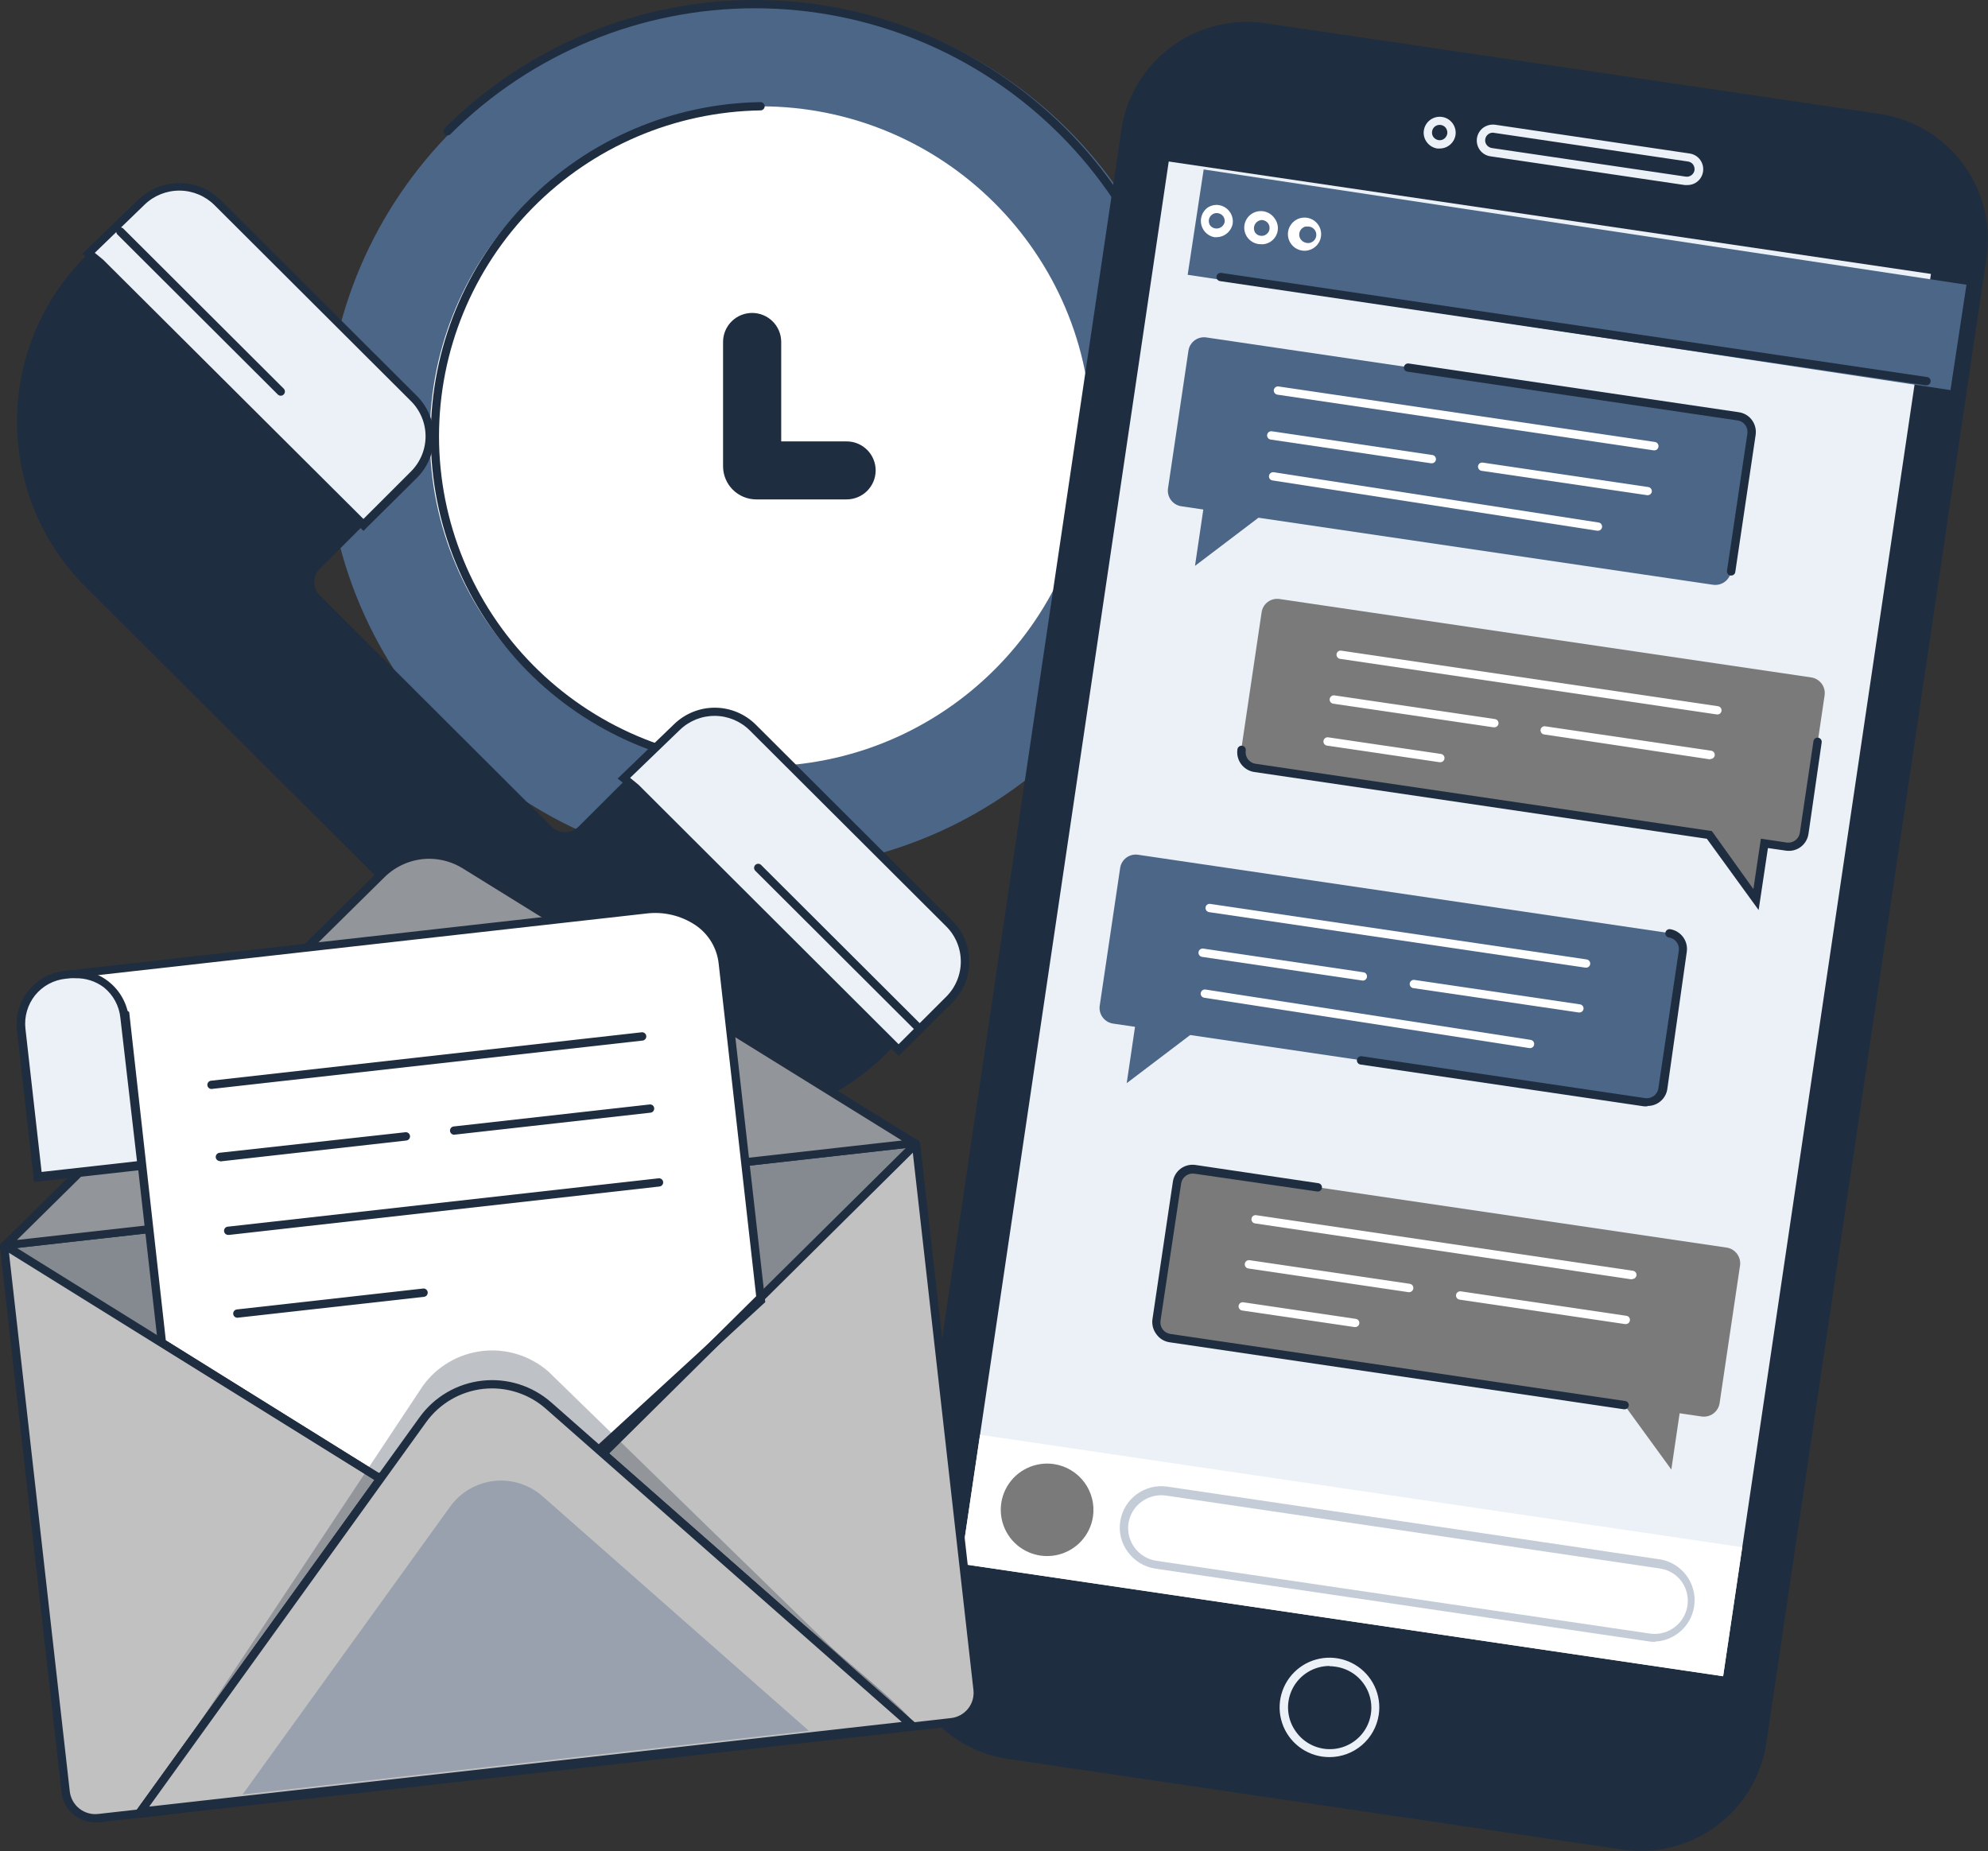 <svg width="407" height="379" viewBox="0 0 407 379" fill="none" xmlns="http://www.w3.org/2000/svg">
<rect x="0" y="0" width="407" height="379" fill="#333333" stroke="none"/>
<g clip-path="url(#clip0_1580_452)">
<path d="M155.718 178.139C204.87 178.139 244.716 138.383 244.716 89.341C244.716 40.299 204.87 0.543 155.718 0.543C106.565 0.543 66.719 40.299 66.719 89.341C66.719 138.383 106.565 178.139 155.718 178.139Z" fill="#4C6688"/>
<path d="M217.506 153.28C217.28 153.279 217.062 153.194 216.894 153.042C216.737 152.881 216.649 152.665 216.649 152.44C216.649 152.215 216.737 151.999 216.894 151.838C233.425 135.344 242.713 112.973 242.713 89.647C242.713 66.321 233.425 43.95 216.894 27.456C200.363 10.962 177.941 1.695 154.563 1.695C131.184 1.695 108.762 10.962 92.231 27.456C92.155 27.537 92.062 27.602 91.96 27.646C91.858 27.69 91.747 27.713 91.636 27.713C91.524 27.713 91.414 27.69 91.311 27.646C91.209 27.602 91.117 27.537 91.041 27.456C90.961 27.377 90.898 27.283 90.855 27.18C90.811 27.076 90.789 26.965 90.789 26.853C90.789 26.741 90.811 26.631 90.855 26.527C90.898 26.424 90.961 26.33 91.041 26.251C107.892 9.44 130.747 -0.004 154.577 -0.002C178.407 -0.001 201.261 9.446 218.11 26.259C234.959 43.073 244.424 65.876 244.423 89.653C244.421 113.429 234.953 136.231 218.102 153.042C217.94 153.193 217.728 153.278 217.506 153.28Z" fill="#1F2D40"/>
<path d="M155.719 156.911C193.121 156.911 223.442 126.659 223.442 89.341C223.442 52.023 193.121 21.771 155.719 21.771C118.317 21.771 87.996 52.023 87.996 89.341C87.996 126.659 118.317 156.911 155.719 156.911Z" fill="white"/>
<path d="M155.702 157.76C137.7 157.477 120.531 150.143 107.901 137.341C95.27 124.54 88.191 107.296 88.191 89.333C88.191 71.369 95.27 54.126 107.901 41.324C120.531 28.522 137.7 21.189 155.702 20.906C155.927 20.906 156.143 20.995 156.303 21.154C156.462 21.313 156.552 21.529 156.552 21.754C156.552 21.979 156.462 22.195 156.303 22.354C156.143 22.513 155.927 22.603 155.702 22.603C138.148 22.882 121.409 30.035 109.094 42.519C96.78 55.003 89.879 71.817 89.879 89.333C89.879 106.849 96.78 123.662 109.094 136.146C121.409 148.63 138.148 155.784 155.702 156.063C155.927 156.063 156.143 156.152 156.303 156.311C156.462 156.471 156.552 156.686 156.552 156.911C156.552 157.136 156.462 157.352 156.303 157.511C156.143 157.67 155.927 157.76 155.702 157.76Z" fill="#1F2D40"/>
<path d="M173.253 102.255H154.834C153.03 102.255 151.3 101.54 150.024 100.267C148.748 98.994 148.031 97.267 148.031 95.467V70.014C148.031 68.439 148.658 66.928 149.775 65.814C150.891 64.7 152.405 64.075 153.984 64.075C155.562 64.075 157.077 64.7 158.193 65.814C159.309 66.928 159.936 68.439 159.936 70.014V90.376H173.321C174.9 90.376 176.414 91.002 177.53 92.116C178.646 93.23 179.274 94.74 179.274 96.316C179.274 97.891 178.646 99.401 177.53 100.515C176.414 101.629 174.9 102.255 173.321 102.255H173.253Z" fill="#1F2D40"/>
<path d="M17.536 120.174L113.439 215.827C117.898 220.277 123.191 223.807 129.018 226.216C134.844 228.624 141.088 229.864 147.394 229.864C153.701 229.864 159.945 228.624 165.771 226.216C171.597 223.807 176.891 220.277 181.349 215.827L192.812 204.407C194.887 202.33 196.052 199.517 196.052 196.585C196.052 193.652 194.887 190.839 192.812 188.762L153.696 149.733C152.667 148.704 151.445 147.888 150.1 147.331C148.754 146.773 147.312 146.487 145.855 146.487C144.399 146.487 142.956 146.773 141.611 147.331C140.265 147.888 139.043 148.704 138.015 149.733L118.457 169.248C117.72 169.979 116.724 170.39 115.684 170.39C114.645 170.39 113.649 169.979 112.912 169.248L65.479 121.904C65.119 121.548 64.832 121.124 64.637 120.656C64.442 120.189 64.341 119.687 64.341 119.181C64.341 118.675 64.442 118.173 64.637 117.706C64.832 117.238 65.119 116.814 65.479 116.458L84.765 97.215C86.84 95.138 88.005 92.325 88.005 89.392C88.005 86.46 86.84 83.647 84.765 81.57L44.577 41.472C42.522 39.426 39.745 38.265 36.841 38.24C33.938 38.214 31.14 39.326 29.05 41.336L18.165 51.84C13.574 56.255 9.912 61.539 7.391 67.383C4.87 73.227 3.541 79.513 3.482 85.875C3.424 92.237 4.637 98.547 7.049 104.436C9.462 110.325 13.027 115.675 17.536 120.174Z" fill="#1F2D40"/>
<path d="M20.527 53.757L74.406 107.515L76.243 105.665L84.747 97.181C86.822 95.104 87.987 92.29 87.987 89.358C87.987 86.425 86.822 83.612 84.747 81.535L44.559 41.438C42.504 39.391 39.726 38.231 36.823 38.206C33.919 38.18 31.122 39.292 29.031 41.302L18.146 51.806L20.527 53.757Z" fill="#ECF1F7"/>
<path d="M74.405 108.702L19.982 54.402L16.836 51.959L28.418 40.793C30.679 38.641 33.692 37.453 36.816 37.481C39.941 37.51 42.932 38.752 45.153 40.946L85.324 81.043C86.435 82.147 87.316 83.458 87.917 84.903C88.519 86.347 88.828 87.896 88.828 89.46C88.828 91.024 88.519 92.572 87.917 94.017C87.316 95.461 86.435 96.773 85.324 97.876L74.405 108.702ZM19.404 51.772L21.105 53.163L74.405 106.259L84.117 96.553C85.07 95.607 85.827 94.481 86.344 93.242C86.861 92.003 87.126 90.674 87.126 89.332C87.126 87.99 86.861 86.662 86.344 85.422C85.827 84.183 85.07 83.058 84.117 82.112L43.946 42.032C42.054 40.133 39.488 39.054 36.805 39.028C34.121 39.003 31.536 40.033 29.608 41.896L19.404 51.772Z" fill="#1F2D40"/>
<path d="M130.123 161.255L183.985 215.013L185.839 213.163L194.343 204.679C195.374 203.653 196.192 202.433 196.751 201.091C197.309 199.749 197.597 198.31 197.597 196.856C197.597 195.403 197.309 193.964 196.751 192.621C196.192 191.279 195.374 190.06 194.343 189.034L154.171 148.953C152.116 146.901 149.334 145.738 146.427 145.712C143.52 145.687 140.718 146.802 138.627 148.817L127.742 159.304L130.123 161.255Z" fill="#ECF1F7"/>
<path d="M183.985 216.2L129.561 161.9L126.449 159.406L138.031 148.257C140.277 146.083 143.289 144.879 146.418 144.904C149.547 144.93 152.539 146.183 154.749 148.393L194.937 188.49C196.048 189.594 196.929 190.905 197.531 192.35C198.132 193.794 198.442 195.343 198.442 196.907C198.442 198.471 198.132 200.019 197.531 201.464C196.929 202.908 196.048 204.22 194.937 205.323L183.985 216.2ZM129 159.27L130.701 160.661L183.968 213.808L193.696 204.102C194.65 203.155 195.407 202.03 195.923 200.791C196.44 199.552 196.706 198.223 196.706 196.881C196.706 195.539 196.44 194.211 195.923 192.971C195.407 191.732 194.65 190.607 193.696 189.661L153.525 149.581C151.63 147.679 149.06 146.599 146.372 146.577C143.685 146.555 141.097 147.592 139.171 149.462L129 159.27Z" fill="#1F2D40"/>
<path d="M57.483 81.027C57.253 81.026 57.033 80.934 56.871 80.772L24.047 48.022C23.887 47.862 23.797 47.646 23.797 47.42C23.797 47.194 23.887 46.977 24.047 46.817C24.207 46.658 24.424 46.568 24.651 46.568C24.877 46.568 25.094 46.658 25.255 46.817L58.078 79.567C58.158 79.646 58.221 79.74 58.264 79.844C58.308 79.947 58.33 80.058 58.33 80.17C58.33 80.282 58.308 80.393 58.264 80.496C58.221 80.599 58.158 80.693 58.078 80.772C58.001 80.852 57.909 80.916 57.807 80.959C57.704 81.003 57.594 81.026 57.483 81.027Z" fill="#1F2D40"/>
<path d="M188.049 211.297C187.937 211.298 187.827 211.276 187.724 211.232C187.621 211.188 187.529 211.124 187.453 211.042L154.629 178.292C154.551 178.214 154.489 178.122 154.447 178.02C154.405 177.918 154.383 177.809 154.383 177.698C154.383 177.588 154.405 177.479 154.447 177.377C154.489 177.275 154.551 177.182 154.629 177.104C154.708 177.026 154.8 176.965 154.902 176.922C155.005 176.88 155.114 176.858 155.225 176.858C155.335 176.858 155.445 176.88 155.547 176.922C155.649 176.965 155.742 177.026 155.82 177.104L188.644 209.854C188.725 209.93 188.79 210.022 188.834 210.125C188.879 210.227 188.902 210.337 188.902 210.448C188.902 210.56 188.879 210.67 188.834 210.772C188.79 210.874 188.725 210.966 188.644 211.042C188.568 211.124 188.476 211.188 188.373 211.232C188.271 211.276 188.16 211.298 188.049 211.297Z" fill="#1F2D40"/>
<path d="M332.083 378.711L206.417 360.164C203.037 359.666 199.789 358.509 196.858 356.758C193.927 355.006 191.37 352.696 189.335 349.959C187.299 347.222 185.823 344.111 184.993 340.805C184.162 337.498 183.993 334.061 184.495 330.69L229.564 26.641C230.061 23.268 231.22 20.026 232.974 17.101C234.728 14.175 237.044 11.623 239.788 9.592C242.532 7.56 245.65 6.088 248.965 5.261C252.28 4.433 255.726 4.266 259.105 4.768L384.772 23.315C388.152 23.811 391.402 24.968 394.334 26.718C397.266 28.468 399.823 30.779 401.859 33.516C403.896 36.254 405.371 39.366 406.2 42.673C407.03 45.98 407.198 49.418 406.694 52.79L361.625 356.839C361.126 360.211 359.965 363.451 358.21 366.376C356.455 369.3 354.14 371.851 351.396 373.882C348.653 375.914 345.535 377.385 342.221 378.214C338.908 379.043 335.463 379.212 332.083 378.711Z" fill="#1F2D40"/>
<path d="M239.274 33.068L196.727 320.199L352.772 343.218L395.319 56.086L239.274 33.068Z" fill="#ECF1F7"/>
<path d="M246.426 34.695L243.15 56.265L399.315 79.873L402.591 58.303L246.426 34.695Z" fill="#4C6688"/>
<path d="M272.201 359.774C271.7 359.774 271.2 359.74 270.704 359.673C268.706 359.382 266.838 358.506 265.339 357.155C263.84 355.805 262.776 354.041 262.282 352.087C261.788 350.133 261.887 348.076 262.565 346.178C263.244 344.28 264.471 342.626 266.093 341.424C267.715 340.223 269.657 339.528 271.674 339.429C273.692 339.33 275.693 339.83 277.425 340.866C279.157 341.903 280.542 343.429 281.405 345.251C282.267 347.073 282.568 349.11 282.269 351.103C281.907 353.511 280.693 355.71 278.845 357.3C276.998 358.891 274.641 359.769 272.201 359.774ZM272.201 341.109C270.622 341.109 269.074 341.547 267.73 342.376C266.387 343.204 265.301 344.389 264.595 345.799C263.889 347.208 263.59 348.786 263.732 350.355C263.873 351.924 264.45 353.423 265.398 354.684C266.228 355.812 267.325 356.717 268.591 357.32C269.857 357.923 271.253 358.203 272.654 358.137C274.055 358.071 275.418 357.66 276.621 356.941C277.824 356.223 278.831 355.218 279.551 354.017C280.271 352.816 280.681 351.455 280.747 350.058C280.812 348.66 280.53 347.267 279.925 346.005C279.321 344.742 278.412 343.648 277.281 342.82C276.15 341.993 274.831 341.457 273.442 341.261C273.021 341.192 272.594 341.158 272.167 341.16L272.201 341.109Z" fill="#ECF1F7"/>
<path d="M294.735 30.408H294.259C293.834 30.344 293.427 30.198 293.059 29.976C292.691 29.755 292.371 29.463 292.116 29.118C291.855 28.776 291.667 28.384 291.562 27.968C291.456 27.55 291.437 27.117 291.504 26.692C291.634 25.839 292.097 25.071 292.791 24.556C293.485 24.042 294.355 23.821 295.211 23.943C295.64 24.002 296.052 24.146 296.423 24.368C296.794 24.59 297.117 24.884 297.371 25.233C297.629 25.577 297.815 25.968 297.92 26.385C298.025 26.801 298.047 27.234 297.984 27.659C297.858 28.428 297.462 29.127 296.867 29.631C296.272 30.134 295.516 30.41 294.735 30.408ZM294.735 25.572C294.398 25.57 294.07 25.677 293.8 25.877C293.631 25.998 293.49 26.152 293.385 26.331C293.279 26.509 293.212 26.707 293.188 26.912C293.154 27.117 293.162 27.326 293.211 27.527C293.261 27.729 293.351 27.918 293.477 28.083C293.736 28.406 294.105 28.624 294.514 28.694C294.716 28.725 294.923 28.715 295.121 28.666C295.32 28.616 295.507 28.528 295.671 28.406C296.001 28.15 296.225 27.781 296.3 27.371C296.35 26.958 296.248 26.542 296.011 26.2C295.888 26.034 295.732 25.894 295.554 25.79C295.376 25.684 295.178 25.616 294.973 25.589L294.735 25.572Z" fill="#ECF1F7"/>
<path d="M345.434 37.892H344.941L305.127 32.004C304.703 31.945 304.295 31.802 303.927 31.583C303.559 31.364 303.238 31.075 302.984 30.731C302.727 30.385 302.541 29.993 302.436 29.576C302.332 29.159 302.31 28.725 302.373 28.299C302.437 27.874 302.583 27.465 302.805 27.096C303.026 26.727 303.318 26.405 303.664 26.149C304.368 25.644 305.238 25.425 306.097 25.538L345.894 31.427C346.32 31.485 346.731 31.628 347.101 31.846C347.472 32.065 347.796 32.355 348.053 32.699C348.31 33.045 348.496 33.437 348.601 33.854C348.706 34.271 348.727 34.705 348.664 35.131C348.601 35.556 348.455 35.965 348.233 36.334C348.012 36.703 347.719 37.025 347.373 37.281C346.81 37.687 346.13 37.901 345.434 37.892ZM305.62 27.167C305.244 27.168 304.88 27.303 304.596 27.55C304.312 27.796 304.126 28.136 304.073 28.508C304.038 28.712 304.045 28.922 304.095 29.123C304.145 29.325 304.236 29.514 304.362 29.679C304.619 30.008 304.988 30.232 305.399 30.307L345.213 36.178C345.611 36.209 346.006 36.09 346.321 35.845C346.636 35.6 346.847 35.247 346.914 34.854C346.964 34.442 346.862 34.025 346.625 33.683C346.502 33.518 346.346 33.378 346.168 33.273C345.99 33.168 345.792 33.1 345.587 33.072L305.773 27.184L305.62 27.167Z" fill="#ECF1F7"/>
<path d="M353.495 255.45L244.649 239.397C243.799 239.271 242.933 239.485 242.242 239.994C241.55 240.503 241.088 241.264 240.958 242.112L236.792 270.297C236.727 270.717 236.746 271.145 236.848 271.556C236.949 271.968 237.132 272.356 237.385 272.697C237.638 273.038 237.957 273.325 238.322 273.542C238.687 273.76 239.092 273.903 239.513 273.963L332.576 287.707L342.168 300.892L343.869 289.37L348.376 290.032C349.226 290.154 350.09 289.934 350.778 289.422C351.466 288.911 351.924 288.148 352.05 287.3L356.233 259.132C356.355 258.282 356.136 257.418 355.624 256.729C355.111 256.039 354.346 255.58 353.495 255.45Z" fill="#7A7A7A"/>
<path d="M332.577 288.556H332.458L239.394 274.828C238.854 274.744 238.336 274.55 237.874 274.258C237.412 273.966 237.015 273.582 236.707 273.131C236.06 272.259 235.785 271.167 235.942 270.094L240.125 241.925C240.206 241.398 240.391 240.892 240.668 240.436C240.945 239.98 241.31 239.583 241.741 239.267C242.172 238.952 242.662 238.725 243.181 238.599C243.701 238.472 244.24 238.45 244.768 238.532L269.905 242.265C270.131 242.296 270.334 242.416 270.471 242.597C270.609 242.779 270.668 243.007 270.636 243.232C270.605 243.457 270.485 243.66 270.303 243.797C270.121 243.934 269.892 243.993 269.667 243.962L244.513 240.313C243.887 240.226 243.251 240.389 242.744 240.767C242.238 241.146 241.902 241.708 241.809 242.333L237.591 270.416C237.543 270.727 237.558 271.045 237.634 271.35C237.71 271.656 237.846 271.943 238.034 272.196C238.222 272.449 238.459 272.662 238.73 272.822C239.002 272.983 239.303 273.088 239.615 273.131L332.679 286.859C332.904 286.877 333.113 286.984 333.26 287.155C333.407 287.327 333.479 287.55 333.461 287.775C333.443 288 333.336 288.209 333.164 288.355C332.992 288.502 332.768 288.574 332.543 288.556H332.577Z" fill="#1F2D40"/>
<path d="M370.809 138.704L261.962 122.651C261.542 122.586 261.113 122.605 260.7 122.707C260.288 122.808 259.899 122.991 259.557 123.243C259.216 123.496 258.928 123.813 258.71 124.178C258.492 124.542 258.349 124.946 258.289 125.366L254.105 153.551C253.983 154.399 254.203 155.261 254.716 155.948C255.229 156.635 255.994 157.091 256.843 157.217L349.907 170.961L359.499 184.146L361.2 172.624L365.689 173.286C366.541 173.408 367.407 173.189 368.098 172.678C368.789 172.166 369.25 171.403 369.38 170.554L373.547 142.386C373.609 141.965 373.588 141.535 373.485 141.122C373.381 140.709 373.197 140.321 372.942 139.979C372.688 139.637 372.369 139.348 372.003 139.129C371.637 138.911 371.231 138.766 370.809 138.704Z" fill="#7A7A7A"/>
<path d="M360.042 186.335L349.447 171.742L256.741 158.065C255.674 157.894 254.718 157.309 254.081 156.439C253.444 155.568 253.177 154.481 253.339 153.416C253.373 153.191 253.495 152.988 253.678 152.853C253.862 152.718 254.092 152.661 254.317 152.694C254.543 152.728 254.745 152.85 254.881 153.033C255.016 153.216 255.074 153.445 255.04 153.67C254.992 153.98 255.005 154.296 255.08 154.601C255.155 154.906 255.29 155.192 255.476 155.445C255.663 155.697 255.898 155.91 256.167 156.072C256.437 156.233 256.736 156.34 257.047 156.385L350.467 170.164L358.971 182.042L360.502 171.725L365.842 172.523C366.447 172.594 367.056 172.43 367.543 172.064C367.796 171.88 368.009 171.647 368.17 171.379C368.33 171.111 368.435 170.813 368.478 170.503L371.267 151.753C371.284 151.642 371.322 151.536 371.38 151.441C371.438 151.345 371.514 151.262 371.604 151.196C371.694 151.129 371.796 151.082 371.905 151.055C372.013 151.028 372.126 151.023 372.237 151.04C372.458 151.078 372.656 151.199 372.789 151.38C372.923 151.56 372.98 151.785 372.951 152.007L370.247 170.741C370.088 171.81 369.514 172.773 368.648 173.422C368.216 173.741 367.724 173.972 367.201 174.1C366.678 174.228 366.136 174.251 365.604 174.169L361.947 173.643L360.042 186.335Z" fill="#1F2D40"/>
<path d="M233.017 175.017L341.863 191.069C342.712 191.199 343.476 191.66 343.986 192.35C344.496 193.04 344.711 193.904 344.584 194.752L340.417 222.92C340.287 223.769 339.826 224.532 339.135 225.043C338.444 225.555 337.579 225.774 336.727 225.652L243.663 211.924L230.67 221.783L232.37 210.244L227.88 209.583C227.031 209.457 226.266 209 225.753 208.314C225.24 207.627 225.02 206.765 225.142 205.917L229.326 177.732C229.386 177.31 229.53 176.905 229.749 176.539C229.968 176.174 230.257 175.855 230.601 175.602C230.944 175.35 231.335 175.168 231.75 175.067C232.164 174.967 232.595 174.95 233.017 175.017Z" fill="#4C6688"/>
<path d="M337.236 226.535H336.624L278.527 217.965C278.302 217.932 278.099 217.81 277.963 217.627C277.828 217.444 277.771 217.215 277.804 216.99C277.838 216.765 277.96 216.562 278.144 216.427C278.327 216.292 278.557 216.235 278.782 216.268L336.879 224.855C337.484 224.926 338.093 224.762 338.58 224.396C338.833 224.212 339.046 223.979 339.207 223.711C339.367 223.443 339.472 223.145 339.515 222.835L343.699 194.65C343.787 194.025 343.623 193.391 343.244 192.885C342.865 192.38 342.301 192.044 341.675 191.952C341.449 191.918 341.247 191.797 341.111 191.614C340.976 191.431 340.918 191.201 340.952 190.976C340.986 190.751 341.108 190.549 341.292 190.414C341.475 190.278 341.705 190.221 341.93 190.255C342.993 190.426 343.946 191.009 344.583 191.875C345.219 192.742 345.488 193.824 345.332 194.888L341.335 223.056C341.177 224.007 340.685 224.872 339.946 225.494C339.208 226.116 338.271 226.455 337.304 226.45L337.236 226.535Z" fill="#1F2D40"/>
<path d="M200.64 293.774L196.725 320.196L352.77 343.215L356.686 316.793L200.64 293.774Z" fill="white"/>
<path d="M223.765 310.514C223.492 312.367 222.675 314.098 221.417 315.487C220.159 316.877 218.516 317.864 216.696 318.322C214.876 318.78 212.96 318.689 211.192 318.061C209.424 317.433 207.882 316.295 206.761 314.793C205.641 313.29 204.992 311.49 204.897 309.62C204.802 307.749 205.265 305.893 206.228 304.285C207.19 302.677 208.609 301.39 210.305 300.587C212.001 299.784 213.897 299.5 215.754 299.772C218.242 300.142 220.481 301.479 221.983 303.492C223.484 305.506 224.125 308.03 223.765 310.514Z" fill="#7A7A7A"/>
<path opacity="0.33" d="M338.836 336.188C338.42 336.187 338.005 336.153 337.594 336.086L236.469 321.17C235.364 320.997 234.304 320.608 233.35 320.026C232.395 319.444 231.566 318.679 230.908 317.776C230.244 316.888 229.763 315.877 229.495 314.802C229.226 313.727 229.175 312.61 229.343 311.515C229.679 309.303 230.878 307.313 232.677 305.978C234.477 304.643 236.732 304.072 238.952 304.388L340.077 319.321C342.116 319.721 343.936 320.853 345.196 322.501C346.455 324.15 347.066 326.201 346.913 328.269C346.761 330.336 345.855 332.276 344.366 333.722C342.878 335.169 340.911 336.022 338.836 336.12V336.188ZM337.849 334.491C339.165 334.663 340.503 334.448 341.698 333.872C342.893 333.295 343.892 332.383 344.574 331.246C345.256 330.11 345.589 328.8 345.533 327.477C345.478 326.154 345.035 324.876 344.261 323.8C343.734 323.087 343.071 322.486 342.309 322.031C341.546 321.577 340.701 321.278 339.822 321.153L238.697 306.221C236.926 305.972 235.129 306.429 233.693 307.493C232.258 308.557 231.3 310.142 231.027 311.905C230.773 313.674 231.229 315.472 232.296 316.908C233.362 318.344 234.954 319.303 236.724 319.575L337.849 334.491Z" fill="#4C6688"/>
<path d="M249.089 48.565C248.925 48.581 248.759 48.581 248.595 48.565C247.962 48.44 247.378 48.139 246.91 47.695C246.442 47.252 246.111 46.685 245.954 46.06C245.797 45.436 245.821 44.78 246.024 44.169C246.227 43.557 246.599 43.016 247.099 42.609C247.448 42.348 247.847 42.16 248.27 42.056C248.693 41.951 249.134 41.931 249.565 41.998C250.429 42.144 251.203 42.617 251.726 43.319C252.249 44.021 252.48 44.897 252.371 45.765C252.233 46.539 251.831 47.241 251.232 47.751C250.634 48.262 249.876 48.549 249.089 48.565ZM249.089 43.627C248.743 43.621 248.407 43.735 248.136 43.949C247.963 44.072 247.817 44.229 247.706 44.41C247.595 44.59 247.521 44.792 247.49 45.001C247.431 45.433 247.541 45.87 247.796 46.223C248.004 46.455 248.271 46.625 248.569 46.716C248.867 46.807 249.184 46.814 249.486 46.737C249.788 46.66 250.063 46.501 250.281 46.279C250.498 46.057 250.651 45.779 250.721 45.476C250.776 45.051 250.666 44.62 250.415 44.272C250.15 43.935 249.767 43.711 249.344 43.644L249.089 43.627Z" fill="white"/>
<path d="M258.29 49.99C258.126 50.007 257.961 50.007 257.797 49.99C257.226 49.934 256.678 49.735 256.205 49.411C255.732 49.087 255.349 48.65 255.091 48.138C254.833 47.627 254.71 47.059 254.731 46.487C254.752 45.915 254.918 45.358 255.213 44.867C255.508 44.376 255.923 43.968 256.419 43.68C256.915 43.392 257.475 43.234 258.049 43.22C258.622 43.206 259.19 43.338 259.699 43.602C260.208 43.866 260.642 44.254 260.96 44.73C261.33 45.223 261.555 45.809 261.61 46.422C261.665 47.036 261.547 47.653 261.269 48.203C260.992 48.753 260.566 49.215 260.039 49.537C259.513 49.859 258.907 50.028 258.29 50.024V49.99ZM258.29 45.053C257.997 45.075 257.716 45.172 257.473 45.335C257.229 45.498 257.032 45.72 256.9 45.982C256.768 46.243 256.706 46.534 256.72 46.826C256.735 47.118 256.824 47.401 256.98 47.649C257.108 47.819 257.268 47.963 257.452 48.071C257.636 48.179 257.84 48.249 258.052 48.277C258.263 48.311 258.479 48.301 258.687 48.249C258.895 48.196 259.09 48.102 259.259 47.971C259.432 47.848 259.579 47.692 259.69 47.511C259.801 47.33 259.874 47.129 259.905 46.919C259.964 46.488 259.855 46.05 259.599 45.697C259.334 45.361 258.952 45.136 258.528 45.069L258.29 45.053Z" fill="white"/>
<path d="M267.32 51.331H266.827C265.948 51.267 265.129 50.866 264.541 50.212C263.953 49.557 263.642 48.701 263.674 47.823C263.706 46.945 264.078 46.113 264.712 45.503C265.346 44.893 266.193 44.552 267.073 44.552C267.954 44.552 268.801 44.893 269.435 45.503C270.068 46.113 270.441 46.945 270.473 47.823C270.504 48.701 270.194 49.557 269.606 50.212C269.018 50.866 268.198 51.267 267.32 51.331ZM267.32 46.376C266.963 46.455 266.642 46.647 266.403 46.923C266.164 47.199 266.02 47.544 265.994 47.908C265.967 48.272 266.058 48.635 266.254 48.942C266.45 49.25 266.741 49.487 267.082 49.617C267.322 49.727 267.584 49.779 267.848 49.77C268.111 49.761 268.369 49.691 268.601 49.565C268.833 49.439 269.033 49.262 269.184 49.046C269.335 48.83 269.434 48.582 269.472 48.321C269.511 48.061 269.488 47.795 269.405 47.545C269.323 47.295 269.184 47.067 268.998 46.88C268.812 46.693 268.586 46.551 268.336 46.467C268.086 46.383 267.819 46.357 267.558 46.393L267.32 46.376Z" fill="white"/>
<path d="M394.348 78.888H394.211L249.769 57.559C249.658 57.542 249.552 57.504 249.456 57.446C249.361 57.389 249.277 57.313 249.211 57.223C249.144 57.133 249.096 57.031 249.07 56.923C249.043 56.814 249.038 56.702 249.055 56.591C249.092 56.37 249.214 56.173 249.395 56.04C249.576 55.907 249.801 55.849 250.024 55.879L394.466 77.192C394.692 77.207 394.902 77.312 395.05 77.482C395.199 77.652 395.273 77.874 395.257 78.1C395.241 78.325 395.137 78.534 394.966 78.682C394.796 78.83 394.573 78.904 394.348 78.888Z" fill="#1F2D40"/>
<path d="M334.125 261.949H334.006L256.929 250.495C256.818 250.478 256.712 250.44 256.616 250.382C256.521 250.325 256.437 250.249 256.371 250.159C256.305 250.069 256.257 249.967 256.23 249.859C256.203 249.75 256.198 249.638 256.215 249.527C256.229 249.416 256.266 249.309 256.323 249.212C256.38 249.115 256.456 249.031 256.547 248.965C256.638 248.898 256.741 248.85 256.85 248.825C256.96 248.799 257.073 248.796 257.184 248.815L334.244 260.184C334.469 260.2 334.68 260.304 334.828 260.474C334.976 260.645 335.051 260.867 335.035 261.092C335.019 261.317 334.914 261.526 334.744 261.674C334.573 261.822 334.35 261.897 334.125 261.881V261.949Z" fill="white"/>
<path d="M288.494 264.579H288.375L255.568 259.726C255.457 259.709 255.349 259.671 255.252 259.613C255.156 259.555 255.071 259.478 255.004 259.387C254.937 259.297 254.889 259.194 254.861 259.085C254.834 258.975 254.829 258.862 254.845 258.75C254.862 258.639 254.901 258.532 254.959 258.435C255.017 258.339 255.094 258.254 255.185 258.187C255.276 258.121 255.379 258.072 255.488 258.045C255.598 258.018 255.712 258.012 255.823 258.029L288.63 262.865C288.741 262.882 288.847 262.92 288.943 262.977C289.039 263.035 289.122 263.111 289.189 263.201C289.255 263.291 289.303 263.393 289.33 263.501C289.356 263.61 289.361 263.722 289.345 263.832C289.316 264.038 289.214 264.226 289.058 264.363C288.902 264.5 288.702 264.577 288.494 264.579Z" fill="white"/>
<path d="M277.439 271.723H277.32L254.292 268.329C254.071 268.291 253.873 268.17 253.739 267.989C253.606 267.809 253.548 267.584 253.578 267.362C253.594 267.251 253.633 267.145 253.691 267.05C253.748 266.954 253.824 266.871 253.914 266.805C254.004 266.739 254.107 266.691 254.215 266.664C254.324 266.637 254.437 266.632 254.547 266.649L277.575 270.043C277.686 270.059 277.792 270.098 277.888 270.155C277.984 270.213 278.067 270.289 278.133 270.379C278.2 270.468 278.248 270.57 278.274 270.679C278.301 270.787 278.306 270.9 278.289 271.01C278.254 271.209 278.149 271.39 277.993 271.52C277.838 271.65 277.642 271.722 277.439 271.723Z" fill="white"/>
<path d="M332.833 271.112H332.714L298.818 266.106C298.593 266.072 298.39 265.95 298.254 265.767C298.119 265.584 298.062 265.355 298.095 265.13C298.129 264.905 298.251 264.703 298.435 264.567C298.618 264.432 298.848 264.375 299.073 264.409L332.969 269.415C333.08 269.429 333.188 269.466 333.285 269.523C333.382 269.58 333.466 269.656 333.533 269.746C333.6 269.836 333.648 269.939 333.673 270.049C333.699 270.158 333.702 270.271 333.683 270.382C333.654 270.586 333.552 270.772 333.396 270.906C333.239 271.041 333.039 271.114 332.833 271.112Z" fill="white"/>
<path d="M324.718 198.129H324.582L247.523 186.76C247.301 186.722 247.103 186.6 246.97 186.42C246.837 186.239 246.779 186.014 246.808 185.792C246.823 185.681 246.86 185.574 246.917 185.477C246.974 185.38 247.05 185.296 247.141 185.229C247.231 185.163 247.334 185.115 247.444 185.09C247.553 185.064 247.667 185.06 247.778 185.08L324.838 196.449C324.948 196.465 325.054 196.504 325.15 196.561C325.246 196.619 325.33 196.695 325.396 196.785C325.462 196.874 325.51 196.976 325.537 197.085C325.564 197.193 325.569 197.306 325.552 197.416C325.523 197.615 325.423 197.797 325.269 197.929C325.116 198.06 324.92 198.131 324.718 198.129Z" fill="white"/>
<path d="M279.088 200.776H278.969L246.094 195.923C245.982 195.906 245.875 195.867 245.778 195.809C245.681 195.751 245.597 195.675 245.53 195.584C245.463 195.494 245.414 195.391 245.387 195.281C245.359 195.172 245.354 195.058 245.371 194.947C245.388 194.836 245.426 194.728 245.484 194.632C245.543 194.535 245.619 194.451 245.71 194.384C245.801 194.317 245.904 194.269 246.014 194.242C246.123 194.214 246.237 194.209 246.349 194.226L279.139 199.079C279.249 199.093 279.354 199.13 279.45 199.186C279.546 199.241 279.629 199.316 279.696 199.404C279.762 199.493 279.811 199.594 279.838 199.701C279.865 199.808 279.87 199.92 279.853 200.029C279.83 200.222 279.742 200.402 279.603 200.538C279.464 200.674 279.282 200.758 279.088 200.776Z" fill="white"/>
<path d="M313.171 214.589H313.035L246.52 204.289C246.3 204.251 246.103 204.129 245.972 203.948C245.842 203.767 245.788 203.542 245.823 203.321C245.86 203.1 245.982 202.903 246.163 202.77C246.344 202.637 246.569 202.579 246.792 202.609L313.307 212.909C313.419 212.918 313.528 212.948 313.628 212.999C313.727 213.05 313.816 213.12 313.889 213.205C313.961 213.29 314.017 213.389 314.051 213.495C314.085 213.602 314.099 213.714 314.09 213.825C314.081 213.936 314.05 214.045 313.999 214.145C313.948 214.244 313.878 214.333 313.793 214.405C313.707 214.478 313.608 214.533 313.502 214.567C313.395 214.601 313.283 214.614 313.171 214.606V214.589Z" fill="white"/>
<path d="M323.359 207.309H323.223L289.327 202.32C289.106 202.282 288.908 202.161 288.775 201.98C288.641 201.8 288.583 201.575 288.613 201.353C288.63 201.242 288.668 201.136 288.726 201.041C288.783 200.945 288.86 200.862 288.95 200.796C289.04 200.73 289.142 200.682 289.251 200.655C289.359 200.628 289.472 200.623 289.582 200.64L323.478 205.646C323.698 205.68 323.896 205.798 324.029 205.976C324.163 206.153 324.222 206.376 324.192 206.596C324.16 206.794 324.059 206.974 323.906 207.105C323.754 207.235 323.56 207.307 323.359 207.309Z" fill="white"/>
<path d="M246.997 69.097L355.843 85.15C356.693 85.28 357.456 85.74 357.966 86.43C358.476 87.121 358.691 87.984 358.564 88.832L354.398 117.001C354.267 117.849 353.807 118.612 353.116 119.124C352.424 119.636 351.559 119.854 350.707 119.733L257.643 106.005L244.65 115.864L246.351 104.325L241.861 103.663C241.012 103.537 240.247 103.081 239.734 102.394C239.221 101.707 239.001 100.846 239.123 99.998L243.306 71.812C243.366 71.391 243.51 70.986 243.729 70.62C243.948 70.254 244.238 69.936 244.581 69.683C244.925 69.43 245.315 69.248 245.73 69.148C246.145 69.047 246.576 69.03 246.997 69.097Z" fill="#4C6688"/>
<path d="M354.415 117.849H354.279C354.057 117.811 353.859 117.69 353.726 117.509C353.593 117.329 353.535 117.104 353.564 116.882L357.748 88.713C357.816 88.113 357.659 87.508 357.306 87.016C357.117 86.765 356.88 86.553 356.608 86.393C356.337 86.233 356.037 86.127 355.724 86.083L288.155 76.105C288.043 76.091 287.935 76.054 287.837 75.998C287.739 75.941 287.654 75.865 287.586 75.775C287.517 75.685 287.468 75.582 287.44 75.473C287.412 75.364 287.407 75.25 287.423 75.138C287.461 74.917 287.583 74.72 287.764 74.587C287.945 74.454 288.17 74.396 288.393 74.425L355.98 84.403C356.511 84.477 357.023 84.656 357.485 84.93C357.946 85.204 358.348 85.567 358.667 85.998C359.311 86.872 359.585 87.962 359.432 89.036L355.248 117.221C355.199 117.403 355.091 117.564 354.94 117.678C354.789 117.791 354.604 117.852 354.415 117.849Z" fill="#1F2D40"/>
<path d="M338.699 92.209H338.563L261.503 80.806C261.282 80.768 261.084 80.647 260.95 80.466C260.817 80.286 260.759 80.061 260.789 79.839C260.823 79.619 260.941 79.422 261.119 79.288C261.297 79.155 261.521 79.097 261.741 79.126L338.818 90.495C338.929 90.512 339.035 90.55 339.131 90.608C339.226 90.665 339.31 90.741 339.376 90.831C339.443 90.921 339.49 91.023 339.517 91.131C339.544 91.24 339.549 91.352 339.532 91.462C339.511 91.668 339.414 91.858 339.26 91.996C339.106 92.134 338.906 92.21 338.699 92.209Z" fill="white"/>
<path d="M293.068 94.856H292.949L260.142 90.003C260.031 89.986 259.923 89.948 259.827 89.889C259.73 89.831 259.646 89.755 259.579 89.664C259.511 89.574 259.463 89.471 259.436 89.361C259.408 89.252 259.403 89.138 259.42 89.027C259.436 88.916 259.475 88.809 259.533 88.712C259.591 88.615 259.668 88.531 259.759 88.464C259.85 88.397 259.953 88.349 260.062 88.322C260.172 88.295 260.286 88.289 260.398 88.306L293.188 93.159C293.413 93.175 293.623 93.279 293.771 93.449C293.92 93.62 293.994 93.842 293.978 94.067C293.963 94.292 293.858 94.501 293.687 94.649C293.517 94.797 293.294 94.872 293.068 94.856Z" fill="white"/>
<path d="M327.151 108.669H327.014L260.499 98.369C260.389 98.352 260.283 98.314 260.188 98.256C260.093 98.198 260.011 98.122 259.946 98.032C259.881 97.942 259.835 97.839 259.81 97.731C259.785 97.623 259.782 97.511 259.802 97.401C259.839 97.181 259.962 96.983 260.142 96.85C260.323 96.717 260.549 96.659 260.771 96.689L327.286 106.989C327.397 107.005 327.502 107.044 327.597 107.101C327.692 107.159 327.775 107.235 327.84 107.326C327.905 107.416 327.951 107.518 327.976 107.626C328 107.735 328.003 107.847 327.984 107.956C327.952 108.154 327.85 108.334 327.698 108.464C327.545 108.595 327.351 108.667 327.151 108.669Z" fill="white"/>
<path d="M337.339 101.389H337.203L303.308 96.4C303.086 96.362 302.888 96.241 302.755 96.06C302.622 95.88 302.564 95.655 302.594 95.433C302.61 95.323 302.648 95.216 302.706 95.121C302.764 95.025 302.84 94.942 302.93 94.876C303.02 94.81 303.122 94.762 303.231 94.735C303.34 94.708 303.452 94.703 303.563 94.72L337.458 99.726C337.678 99.76 337.876 99.878 338.01 100.056C338.143 100.233 338.202 100.456 338.173 100.676C338.141 100.874 338.039 101.054 337.887 101.185C337.734 101.315 337.54 101.388 337.339 101.389Z" fill="white"/>
<path d="M351.539 146.272H351.403L274.343 134.902C274.122 134.865 273.923 134.743 273.79 134.563C273.657 134.382 273.599 134.157 273.629 133.935C273.643 133.826 273.68 133.72 273.736 133.624C273.792 133.529 273.866 133.446 273.955 133.379C274.044 133.313 274.145 133.265 274.252 133.238C274.36 133.211 274.471 133.206 274.581 133.223L351.658 144.592C351.769 144.599 351.879 144.629 351.979 144.679C352.079 144.729 352.168 144.798 352.242 144.882C352.315 144.966 352.371 145.064 352.407 145.17C352.442 145.276 352.457 145.388 352.449 145.499C352.441 145.611 352.411 145.72 352.361 145.82C352.311 145.92 352.242 146.009 352.157 146.082C352.073 146.155 351.975 146.211 351.869 146.247C351.763 146.282 351.65 146.296 351.539 146.289V146.272Z" fill="white"/>
<path d="M305.875 148.919H305.756L272.949 144.083C272.724 144.049 272.521 143.927 272.385 143.744C272.25 143.561 272.192 143.332 272.226 143.107C272.26 142.882 272.382 142.68 272.566 142.545C272.749 142.409 272.979 142.352 273.204 142.386L305.994 147.222C306.22 147.238 306.43 147.342 306.578 147.513C306.726 147.683 306.801 147.905 306.785 148.13C306.769 148.355 306.664 148.565 306.494 148.713C306.323 148.86 306.101 148.935 305.875 148.919Z" fill="white"/>
<path d="M294.821 156.063H294.702L271.674 152.669C271.562 152.653 271.455 152.614 271.358 152.556C271.261 152.498 271.177 152.421 271.11 152.331C271.043 152.24 270.994 152.137 270.967 152.028C270.94 151.919 270.934 151.805 270.951 151.694C270.968 151.582 271.006 151.475 271.064 151.379C271.123 151.282 271.199 151.198 271.29 151.131C271.381 151.064 271.484 151.016 271.594 150.988C271.703 150.961 271.817 150.956 271.929 150.972L294.94 154.366C295.165 154.382 295.375 154.486 295.523 154.657C295.672 154.827 295.746 155.049 295.73 155.274C295.715 155.499 295.61 155.709 295.439 155.857C295.269 156.005 295.046 156.079 294.821 156.063Z" fill="white"/>
<path d="M350.146 155.469H350.01L316.114 150.378C315.894 150.345 315.696 150.226 315.563 150.049C315.429 149.871 315.371 149.648 315.4 149.428C315.414 149.317 315.451 149.209 315.508 149.113C315.565 149.016 315.642 148.932 315.732 148.865C315.823 148.799 315.926 148.751 316.035 148.725C316.145 148.7 316.259 148.696 316.369 148.715L350.265 153.704C350.49 153.72 350.7 153.825 350.849 153.995C350.997 154.165 351.071 154.387 351.056 154.612C351.04 154.837 350.935 155.047 350.764 155.195C350.594 155.343 350.371 155.417 350.146 155.401V155.469Z" fill="white"/>
<path d="M194.784 352.63L20.205 372.263C19.403 372.36 18.591 372.298 17.814 372.079C17.037 371.86 16.311 371.49 15.678 370.99C15.046 370.49 14.519 369.869 14.128 369.165C13.737 368.46 13.49 367.685 13.402 366.884L0.799 255.297C0.792 255.255 0.794 255.213 0.804 255.172C0.814 255.131 0.832 255.093 0.857 255.059C0.883 255.026 0.915 254.998 0.952 254.978C0.989 254.957 1.03 254.945 1.072 254.94L187.131 234.018C187.173 234.013 187.216 234.017 187.257 234.029C187.298 234.041 187.336 234.061 187.37 234.088C187.403 234.115 187.43 234.148 187.451 234.185C187.471 234.223 187.484 234.264 187.488 234.306L200.175 345.945C200.262 346.737 200.192 347.539 199.968 348.304C199.744 349.069 199.371 349.783 198.87 350.404C198.37 351.025 197.751 351.542 197.05 351.924C196.348 352.306 195.578 352.546 194.784 352.63Z" fill="#C1C1C1"/>
<path d="M19.506 373.146C17.799 373.14 16.153 372.51 14.881 371.375C13.608 370.24 12.797 368.678 12.601 366.986L-0.001 255.382C-0.034 255.073 0.056 254.765 0.251 254.523C0.445 254.281 0.728 254.126 1.036 254.092L187.079 233.169C187.389 233.136 187.701 233.225 187.946 233.419C188.191 233.613 188.35 233.895 188.388 234.204L200.99 345.843C201.092 346.744 201.015 347.657 200.763 348.528C200.511 349.4 200.09 350.213 199.523 350.923C198.956 351.632 198.255 352.222 197.459 352.661C196.663 353.099 195.788 353.377 194.885 353.479L20.289 373.112L19.506 373.146ZM1.751 255.721L14.285 366.782C14.361 367.468 14.572 368.132 14.906 368.736C15.24 369.34 15.69 369.872 16.23 370.303C16.77 370.733 17.39 371.053 18.055 371.244C18.719 371.435 19.415 371.493 20.102 371.415L194.698 351.782C195.378 351.706 196.037 351.497 196.636 351.166C197.236 350.836 197.764 350.391 198.19 349.856C198.617 349.322 198.934 348.709 199.122 348.052C199.311 347.395 199.368 346.708 199.29 346.029L186.755 234.917L1.751 255.721Z" fill="#1F2D40"/>
<path opacity="0.37" d="M186.569 352.63L28.742 372.263C25.341 372.637 77.655 305.745 77.281 302.386L0.85 255.297C0.843 255.255 0.844 255.213 0.854 255.172C0.864 255.131 0.883 255.093 0.908 255.059C0.934 255.026 0.966 254.998 1.003 254.978C1.04 254.957 1.08 254.945 1.122 254.94L187.181 234.018C187.224 234.013 187.267 234.017 187.308 234.029C187.349 234.041 187.387 234.061 187.42 234.088C187.454 234.115 187.481 234.148 187.501 234.185C187.522 234.223 187.534 234.264 187.539 234.306L123.898 297.091C124.272 300.468 189.971 352.308 186.569 352.63Z" fill="#1F2D40"/>
<path d="M1.191 254.94L78.131 179.022C80.361 176.818 83.269 175.425 86.387 175.068C89.505 174.711 92.653 175.41 95.326 177.053L186.773 233.729C186.813 233.747 186.845 233.778 186.864 233.817C186.883 233.856 186.888 233.9 186.878 233.942C186.868 233.984 186.843 234.022 186.809 234.048C186.774 234.074 186.732 234.087 186.688 234.086L0.816 254.974" fill="#C1C1C1"/>
<path d="M0.902 255.823L0.765 254.567L0.527 254.33L0.714 254.143L77.434 178.428C79.793 176.081 82.878 174.599 86.188 174.223C89.498 173.848 92.838 174.6 95.666 176.358L187.114 233.017C187.303 233.128 187.452 233.296 187.538 233.498C187.624 233.7 187.642 233.924 187.59 234.137C187.539 234.346 187.426 234.534 187.265 234.677C187.103 234.819 186.902 234.909 186.689 234.934L0.902 255.823ZM87.927 175.832C84.467 175.832 81.147 177.198 78.693 179.633L3.47 253.889L184.648 233.526L94.815 177.851C92.752 176.553 90.367 175.853 87.927 175.832Z" fill="#1F2D40"/>
<path opacity="0.29" d="M1.191 254.94L78.131 179.022C80.361 176.818 83.269 175.425 86.387 175.068C89.505 174.711 92.653 175.41 95.326 177.053L186.773 233.729C186.813 233.747 186.845 233.778 186.864 233.817C186.883 233.856 186.888 233.9 186.878 233.942C186.868 233.984 186.843 234.022 186.809 234.048C186.774 234.074 186.732 234.087 186.688 234.086L0.816 254.974" fill="#1F2D40"/>
<path d="M86.567 290.694L28.742 370.974L186.569 353.224L112.316 287.826C110.487 286.212 108.34 284.998 106.013 284.263C103.685 283.528 101.229 283.288 98.803 283.558C96.377 283.828 94.034 284.603 91.927 285.832C89.819 287.061 87.993 288.717 86.567 290.694Z" fill="#C1C1C1"/>
<path d="M26.939 372.026L85.886 290.202C87.379 288.127 89.29 286.387 91.498 285.094C93.707 283.802 96.162 282.987 98.705 282.701C101.249 282.414 103.825 282.664 106.266 283.433C108.707 284.201 110.959 285.473 112.877 287.164L188.61 353.852L26.939 372.026ZM100.751 284.28C100.131 284.28 99.513 284.314 98.897 284.382C96.591 284.642 94.365 285.38 92.362 286.549C90.358 287.718 88.622 289.291 87.264 291.169L30.545 369.905L184.613 352.579L111.737 288.437C108.703 285.767 104.797 284.289 100.751 284.28Z" fill="#1F2D40"/>
<path d="M10.527 199.944L132.129 186.267C140.088 185.368 147.18 190.238 147.963 197.144L155.786 266.36L121.942 297.363L77.247 302.453L33.028 274.913L25.46 207.852L10.527 199.944Z" fill="white"/>
<path d="M77.076 303.268L32.347 275.354L24.779 208.327L13.197 198.791L132.027 185.419C135.957 184.939 139.929 185.884 143.218 188.083C144.748 189.08 146.041 190.398 147.008 191.946C147.974 193.494 148.59 195.233 148.813 197.043L156.67 266.615L122.333 298.177L77.076 303.268ZM33.946 274.421L77.485 301.571L121.601 296.599L154.884 266.055L147.129 197.28C146.956 195.7 146.438 194.176 145.613 192.816C144.787 191.456 143.674 190.293 142.35 189.407C139.392 187.443 135.824 186.606 132.299 187.048L13.469 200.403L26.446 207.19L33.946 274.421Z" fill="#1F2D40"/>
<path opacity="0.29" d="M86.567 283.77L28.742 370.973L186.569 353.224L112.316 280.869C110.485 279.256 108.336 278.045 106.007 277.312C103.679 276.58 101.222 276.343 98.796 276.616C96.369 276.889 94.027 277.667 91.921 278.9C89.815 280.132 87.991 281.791 86.567 283.77Z" fill="#1F2D40"/>
<path d="M86.567 290.694L28.742 370.974L186.569 353.224L112.316 287.826C110.487 286.212 108.34 284.998 106.013 284.263C103.685 283.528 101.229 283.288 98.803 283.558C96.377 283.828 94.034 284.603 91.927 285.832C89.819 287.061 87.993 288.717 86.567 290.694Z" fill="#C1C1C1"/>
<path d="M26.939 372.026L85.886 290.202C87.379 288.127 89.29 286.387 91.498 285.094C93.707 283.802 96.162 282.987 98.705 282.701C101.249 282.414 103.825 282.664 106.266 283.433C108.707 284.201 110.959 285.473 112.877 287.164L188.61 353.852L26.939 372.026ZM100.751 284.28C100.131 284.28 99.513 284.314 98.897 284.382C96.591 284.642 94.365 285.38 92.362 286.549C90.358 287.718 88.622 289.291 87.264 291.169L30.545 369.905L184.613 352.579L111.737 288.437C108.703 285.767 104.797 284.289 100.751 284.28Z" fill="#1F2D40"/>
<path opacity="0.35" d="M92.178 308.46L49.66 367.427L165.598 354.395L111.039 306.339C109.697 305.162 108.122 304.278 106.417 303.744C104.712 303.209 102.914 303.037 101.138 303.236C99.362 303.436 97.648 304.004 96.105 304.904C94.562 305.803 93.224 307.015 92.178 308.46Z" fill="#4C6688"/>
<path d="M1.677 254.421L0.777 255.861L76.859 303.166L77.758 301.726L1.677 254.421Z" fill="#1F2D40"/>
<path d="M186.93 233.578L123.32 296.603L124.519 297.807L188.128 234.782L186.93 233.578Z" fill="#1F2D40"/>
<path d="M28.948 238.701L7.723 241.077L4.321 210.872C4.02 208.19 4.799 205.499 6.486 203.389C8.173 201.279 10.63 199.924 13.318 199.622L14.27 199.52C16.956 199.219 19.651 199.994 21.765 201.674C23.879 203.353 25.239 205.801 25.546 208.48L28.948 238.701Z" fill="#ECF1F7"/>
<path d="M6.972 242.01L3.469 210.957C3.305 209.521 3.428 208.066 3.828 206.677C4.229 205.288 4.9 203.991 5.804 202.861C6.708 201.731 7.826 200.79 9.094 200.091C10.363 199.393 11.757 198.951 13.197 198.79L14.166 198.672C17.076 198.352 19.995 199.196 22.284 201.018C24.572 202.84 26.044 205.492 26.377 208.395L29.881 239.448L6.972 242.01ZM15.476 200.301C15.119 200.275 14.761 200.275 14.404 200.301L13.435 200.402C12.218 200.526 11.039 200.89 9.964 201.473C8.89 202.056 7.942 202.845 7.176 203.796C5.652 205.713 4.944 208.151 5.203 210.584L8.52 239.957L28.044 237.768L24.642 208.395C24.52 207.181 24.156 206.003 23.572 204.931C22.988 203.859 22.196 202.913 21.241 202.15C19.566 200.898 17.517 200.247 15.425 200.301H15.476Z" fill="#1F2D40"/>
<path d="M43.352 222.971C43.127 222.985 42.905 222.908 42.736 222.759C42.567 222.609 42.464 222.399 42.451 222.174C42.437 221.949 42.514 221.727 42.664 221.559C42.814 221.39 43.025 221.288 43.25 221.274L131.364 211.364C131.59 211.34 131.816 211.405 131.993 211.547C132.17 211.689 132.284 211.895 132.308 212.12C132.333 212.345 132.267 212.57 132.125 212.747C131.984 212.923 131.777 213.037 131.552 213.061L43.454 222.954L43.352 222.971Z" fill="#1F2D40"/>
<path d="M46.718 252.853C46.492 252.853 46.276 252.764 46.116 252.605C45.957 252.446 45.867 252.23 45.867 252.005C45.867 251.78 45.957 251.564 46.116 251.405C46.276 251.246 46.492 251.157 46.718 251.157L134.815 241.264C134.927 241.249 135.04 241.258 135.149 241.288C135.258 241.317 135.359 241.369 135.448 241.438C135.536 241.508 135.61 241.594 135.665 241.692C135.72 241.79 135.755 241.899 135.767 242.01C135.779 242.122 135.769 242.235 135.736 242.342C135.704 242.449 135.651 242.549 135.58 242.636C135.509 242.723 135.421 242.795 135.322 242.848C135.223 242.9 135.114 242.933 135.002 242.944L46.905 252.853H46.718Z" fill="#1F2D40"/>
<path d="M45.019 237.734C44.812 237.732 44.611 237.655 44.455 237.518C44.299 237.381 44.197 237.193 44.169 236.987C44.145 236.763 44.209 236.538 44.349 236.36C44.489 236.183 44.693 236.067 44.917 236.037L82.996 231.829C83.222 231.804 83.448 231.87 83.625 232.011C83.802 232.153 83.916 232.359 83.94 232.584C83.965 232.809 83.899 233.035 83.757 233.211C83.615 233.388 83.409 233.501 83.184 233.526L45.121 237.802L45.019 237.734Z" fill="#1F2D40"/>
<path d="M93.03 232.338C92.804 232.351 92.583 232.275 92.414 232.125C92.245 231.976 92.142 231.766 92.129 231.541C92.115 231.315 92.192 231.094 92.341 230.926C92.491 230.757 92.702 230.655 92.928 230.641L132.997 226.144C133.108 226.13 133.22 226.139 133.328 226.169C133.436 226.199 133.536 226.25 133.623 226.32C133.711 226.39 133.783 226.476 133.836 226.574C133.889 226.672 133.922 226.78 133.932 226.891C133.956 227.114 133.891 227.337 133.751 227.511C133.611 227.686 133.407 227.799 133.184 227.824L93.115 232.321L93.03 232.338Z" fill="#1F2D40"/>
<path d="M48.641 269.805C48.416 269.819 48.194 269.742 48.025 269.593C47.856 269.443 47.753 269.233 47.74 269.008C47.726 268.783 47.803 268.562 47.953 268.393C48.103 268.224 48.314 268.122 48.539 268.108L86.618 263.832C86.844 263.808 87.07 263.873 87.247 264.015C87.424 264.156 87.537 264.362 87.562 264.587C87.587 264.812 87.521 265.038 87.379 265.215C87.237 265.391 87.031 265.504 86.805 265.529L48.811 269.788L48.641 269.805Z" fill="#1F2D40"/>
</g>
<defs>
<clipPath id="clip0_1580_452">
<rect width="407" height="379" fill="white"/>
</clipPath>
</defs>
</svg>

